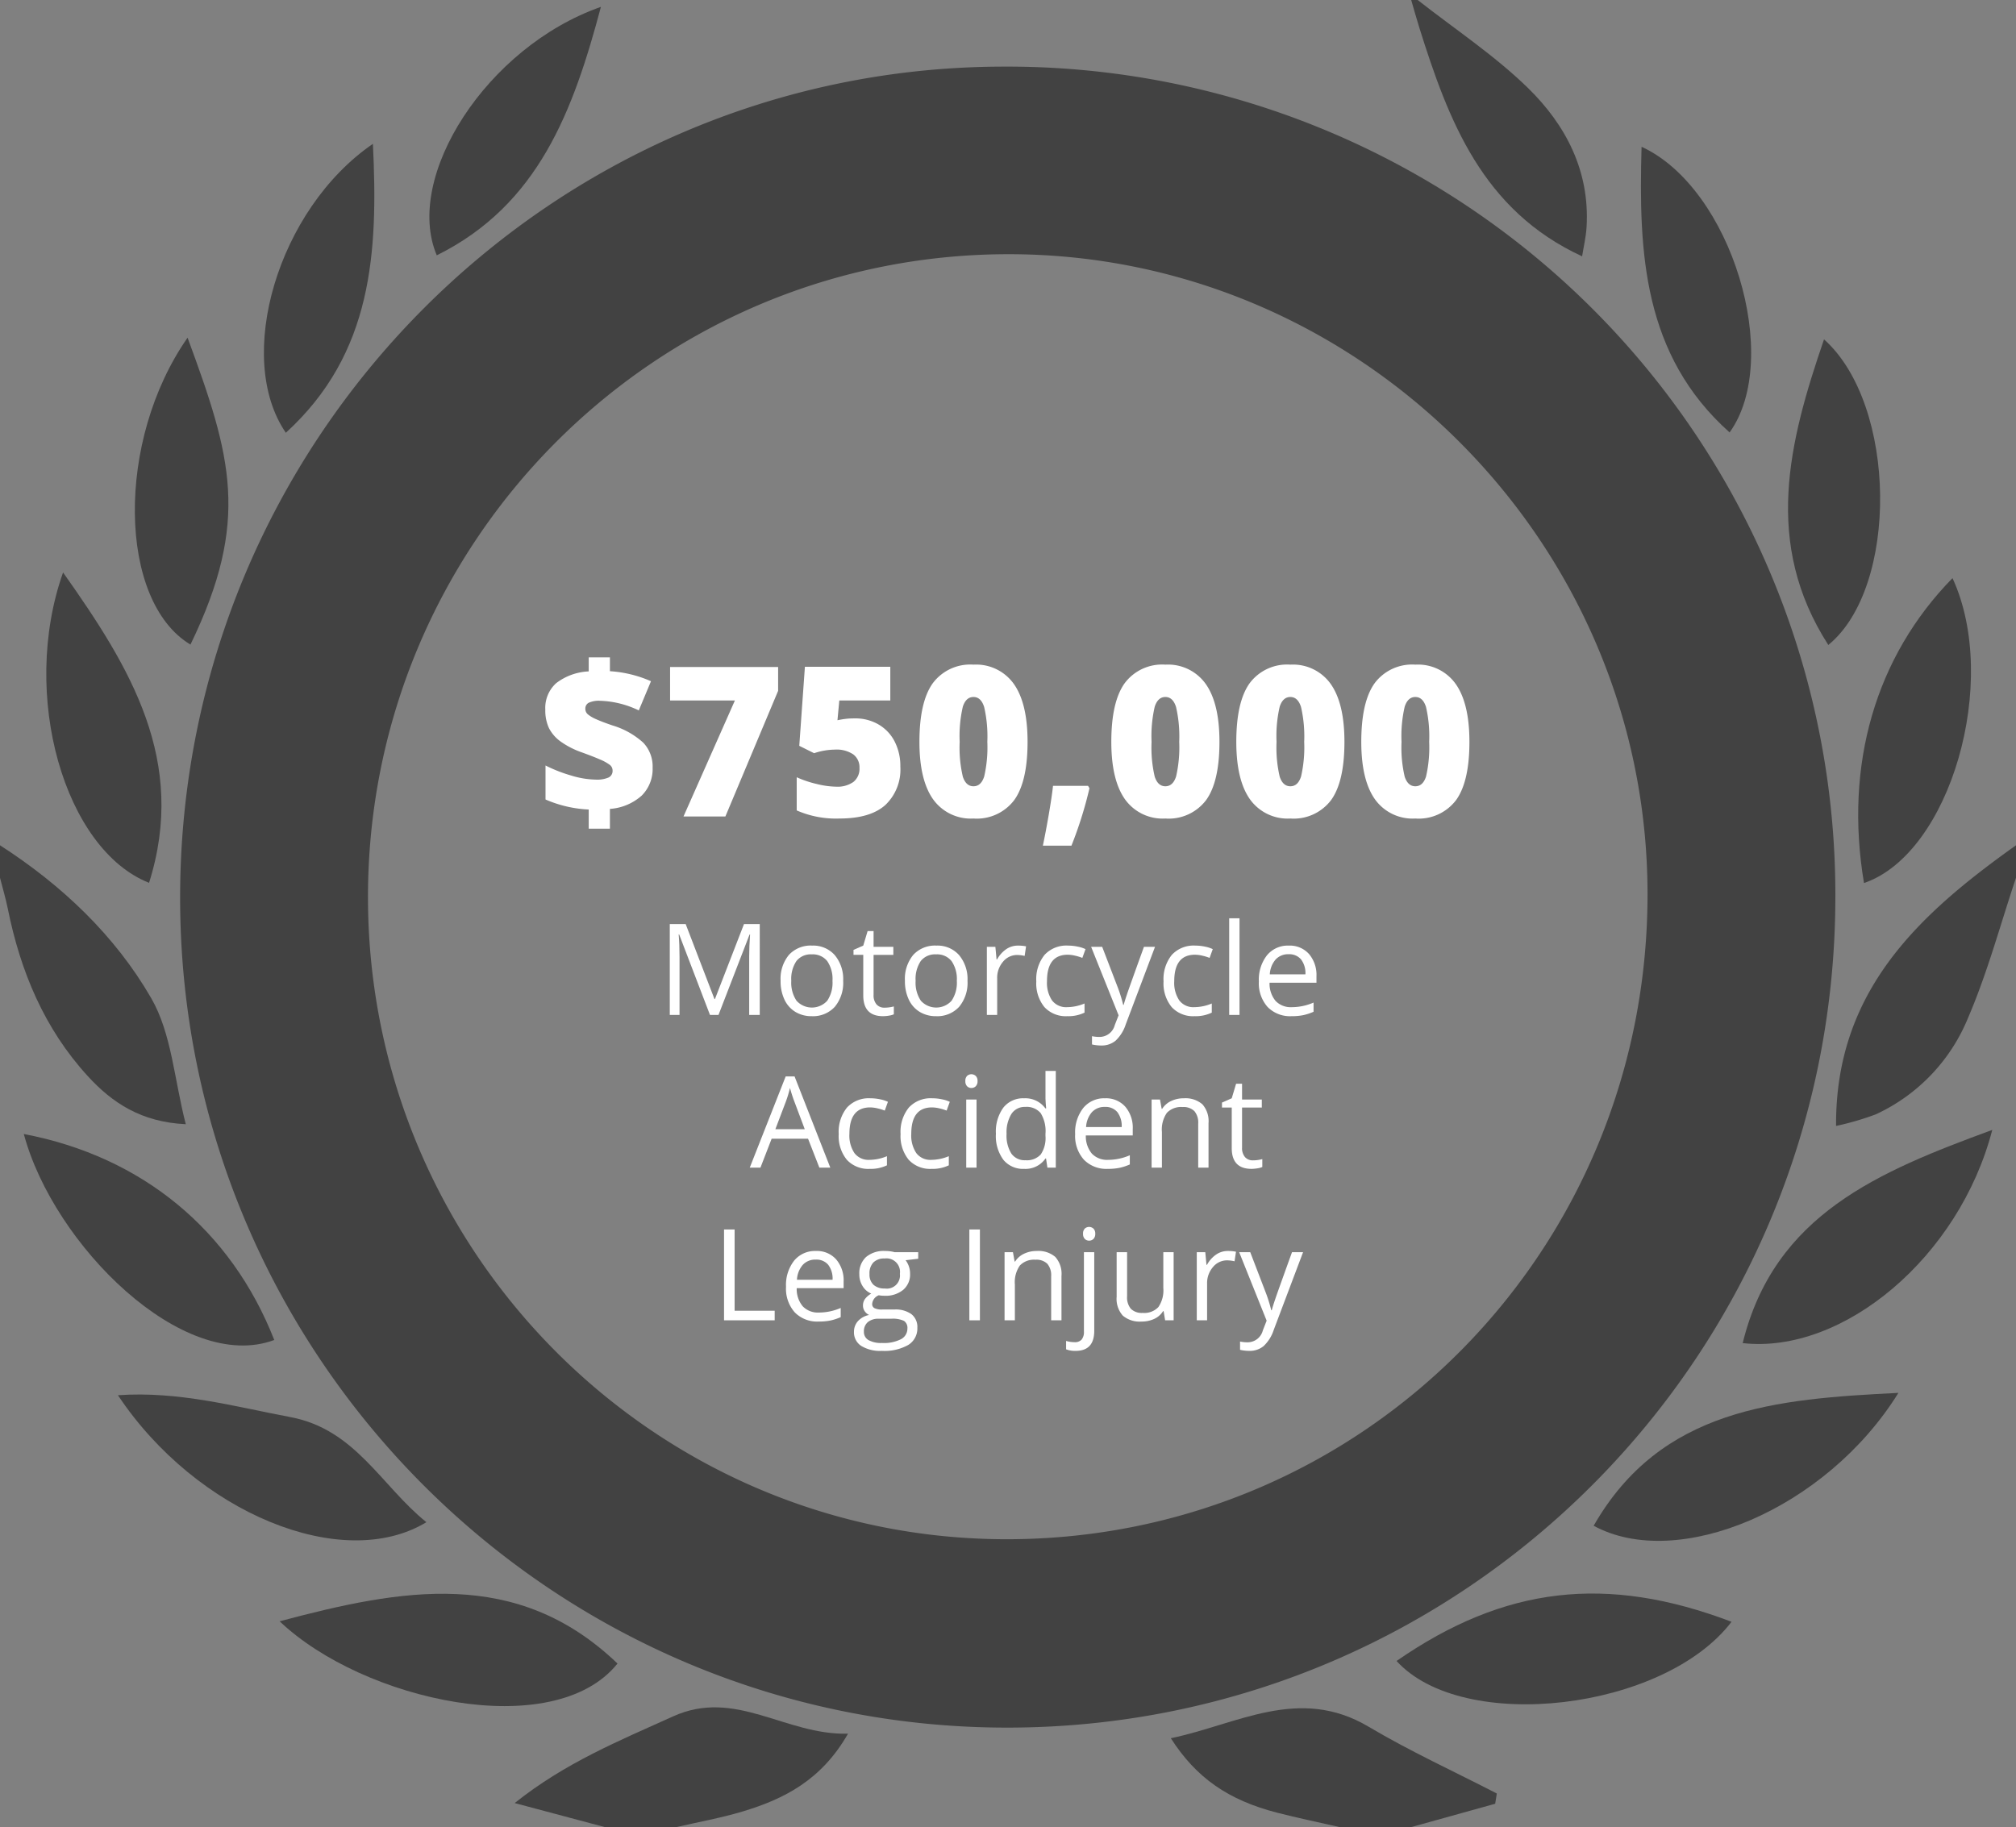 <svg xmlns="http://www.w3.org/2000/svg" viewBox="0 0 310 281"><rect x="0" y="0" width="310" height="281" fill="#808080" stroke="none"/><title>result-4</title><g id="Layer_2" data-name="Layer 2"><g id="Layer_1-2" data-name="Layer 1"><g id="Layer_2-2" data-name="Layer 2"><g id="Layer_1-2-2" data-name="Layer 1-2"><path d="M93,281l-13.857-3.697c7.774-6.215,16.087-9.583,24.326-13.319,9.646-4.373,17.248,2.898,26.93,2.649-4.089,7.162-9.861,10.069-16.272,11.984C110.81,279.608,107.379,280.218,104,281Z" fill="#424242"/><path d="M206,281c-3.212-.735-6.443-1.396-9.632-2.22-7.487-1.935-12.415-5.335-16.33-11.449,10.224-2.123,19.704-8.13,30.415-1.769,6.36,3.777,13.127,6.869,19.712,10.269l-.251,1.578Q223.457,279.204,217,281Z" fill="#424242"/><path d="M310,135c-2.413,7.196-4.378,14.586-7.369,21.533a27.981,27.981,0,0,1-14.2,14.852,43.578,43.578,0,0,1-6.098,1.78C282.199,152.351,295.162,140.566,310,130Z" fill="#424242"/><path d="M0,130c9.501,6.117,17.682,13.863,23.255,23.518,3.141,5.442,3.53,12.474,5.311,19.379-6.893-.325-11.332-3.313-15.07-7.396C6.81,158.199,3.143,149.385,1.204,139.773.88,138.166.405,136.59,0,135Z" fill="#424242"/><path d="M218,0c5.684,4.467,11.794,8.496,16.939,13.515,5.822,5.681,9.533,12.779,9.03,21.368-.092,1.572-.468,3.127-.689,4.539-15.333-7.078-20.541-20.86-25.025-35.142C217.811,2.862,217.417,1.427,217,0Z" fill="#424242"/><path d="M155.124,265.699c-70.226.136-127.405-57.12-127.427-127.598C27.674,67.663,84.475,10.309,154.319,10.246a127.337,127.337,0,0,1,127.903,126.768q.002.389.001.779C282.264,208.402,225.464,265.563,155.124,265.699Zm.018-28.973c54.657-.188,98.338-44.429,98.199-99.457-.137-54.117-44.529-98.344-98.541-98.174-54.354.17-98.296,44.472-98.215,99.019.08,54.54,44.314,98.799,98.558,98.612Z" fill="#424242"/><path d="M214.748,255.45c16.578-11.493,32.297-13.332,51.508-6.026C255.858,263.072,224.947,266.688,214.748,255.45Z" fill="#424242"/><path d="M43,249.349c18.698-4.989,36.488-8.339,51.954,6.496C85.144,268.075,55.858,261.583,43,249.349Z" fill="#424242"/><path d="M65.567,234.106c-12.905,7.823-35.386-1.43-47.432-19.528,9.382-.649,17.876,1.731,26.541,3.369C54.665,219.835,58.624,228.522,65.567,234.106Z" fill="#424242"/><path d="M291.919,214.218c-11.123,17.935-33.97,27.464-46.863,20.435C255.41,216.588,273.067,215.151,291.919,214.218Z" fill="#424242"/><path d="M3.663,174.406c18.235,3.473,31.888,14.805,38.511,31.676C28.207,211.303,8.23,191.494,3.663,174.406Z" fill="#424242"/><path d="M306.352,173.772c-5.069,19.578-22.966,34.525-38.379,32.792C272.835,186.751,288.939,180.177,306.352,173.772Z" fill="#424242"/><path d="M22.921,135.774C9.978,130.677,3.015,106.957,9.697,88.041,20.063,102.679,28.828,117.03,22.921,135.774Z" fill="#424242"/><path d="M286.626,135.808c-3.051-18.202,1.768-34.804,13.611-46.896C307.571,104.815,299.887,131.289,286.626,135.808Z" fill="#424242"/><path d="M28.843,51.935c6.723,18.249,9.691,28.103.443,47.199C18.154,92.457,17.766,67.789,28.843,51.935Z" fill="#424242"/><path d="M281.139,99.193c-10.046-15.625-6.079-31.209-.659-47.002C291.76,62.266,291.981,90.354,281.139,99.193Z" fill="#424242"/><path d="M265.959,66.506c-13.29-11.869-14.005-27.575-13.535-43.933C266.306,28.948,274.116,55.2,265.959,66.506Z" fill="#424242"/><path d="M43.952,66.556c-7.916-11.546-1.263-34.386,13.389-44.434C58.148,38.714,57.349,54.346,43.952,66.556Z" fill="#424242"/><path d="M67.161,39.267C62.051,27.202,74.855,7.191,92.403,1.058,88.162,16.99,82.819,31.511,67.161,39.267Z" fill="#424242"/></g></g><path d="M90.529,124.5a18.72,18.72,0,0,1-6.645-1.543v-5.228a22.667,22.667,0,0,0,3.968,1.551,13.734,13.734,0,0,0,3.763.622,4.478,4.478,0,0,0,1.96-.323,1.121,1.121,0,0,0,.622-1.079,1.095,1.095,0,0,0-.449-.882,6.943,6.943,0,0,0-1.496-.819q-1.047-.457-2.826-1.103a12.779,12.779,0,0,1-3.228-1.661,5.79,5.79,0,0,1-1.787-2.062,6.433,6.433,0,0,1-.559-2.842,5.121,5.121,0,0,1,1.669-4.062,8.852,8.852,0,0,1,5.007-1.811v-2.157h3.259v2.126a18.494,18.494,0,0,1,6.314,1.543l-1.874,4.488a14.686,14.686,0,0,0-5.936-1.48,3.679,3.679,0,0,0-1.771.307.993.993,0,0,0-.512.906,1.111,1.111,0,0,0,.37.858,5.182,5.182,0,0,0,1.283.756q.913.417,2.535.968a12.259,12.259,0,0,1,4.724,2.653,5.3,5.3,0,0,1,1.433,3.834,5.771,5.771,0,0,1-1.677,4.298,8.164,8.164,0,0,1-4.89,2.047v3.039H90.529Z" fill="#fff"/><path d="M105.102,125.57,113.006,107.73h-9.967v-5.149h16.612v3.668l-8.109,19.321Z" fill="#fff"/><path d="M131.485,110.485a7.041,7.041,0,0,1,3.582.921,6.368,6.368,0,0,1,2.488,2.606,8.205,8.205,0,0,1,.89,3.889,7.501,7.501,0,0,1-2.322,5.92q-2.323,2.063-7.031,2.063a15.046,15.046,0,0,1-6.582-1.244v-5.102a16.542,16.542,0,0,0,3.094,1.039,13.115,13.115,0,0,0,2.968.41,4.216,4.216,0,0,0,2.661-.732,2.589,2.589,0,0,0,.929-2.165,2.471,2.471,0,0,0-.944-2.062,4.608,4.608,0,0,0-2.866-.74,10.296,10.296,0,0,0-3.165.551l-2.283-1.134.866-12.156h13.132V107.73h-7.841l-.284,3.039a14.02,14.02,0,0,1,1.748-.26Q131.044,110.485,131.485,110.485Z" fill="#fff"/><path d="M158.009,114.091q0,6.11-2.047,8.952a7.208,7.208,0,0,1-6.267,2.842A7.117,7.117,0,0,1,143.475,122.917q-2.095-2.968-2.094-8.826,0-6.141,2.047-9.007a7.184,7.184,0,0,1,6.267-2.866,7.109,7.109,0,0,1,6.212,2.984Q158.009,108.187,158.009,114.091Zm-10.44,0a19.636,19.636,0,0,0,.488,5.37q.488,1.464,1.638,1.464,1.165,0,1.646-1.512a20.037,20.037,0,0,0,.48-5.322,20.091,20.091,0,0,0-.488-5.361q-.489-1.536-1.638-1.536-1.15,0-1.638,1.48A19.994,19.994,0,0,0,147.569,114.091Z" fill="#fff"/><path d="M167.307,120.862l.221.362a61.68,61.68,0,0,1-2.771,8.834h-4.394q.457-2.173.921-4.874.464-2.7.638-4.322Z" fill="#fff"/><path d="M187.516,114.091q0,6.11-2.047,8.952a7.208,7.208,0,0,1-6.268,2.842,7.118,7.118,0,0,1-6.22-2.968q-2.093-2.968-2.094-8.826,0-6.141,2.047-9.007a7.184,7.184,0,0,1,6.267-2.866,7.108,7.108,0,0,1,6.212,2.984Q187.516,108.187,187.516,114.091Zm-10.439,0a19.616,19.616,0,0,0,.488,5.37q.488,1.464,1.637,1.464,1.166,0,1.646-1.512a20.01,20.01,0,0,0,.48-5.322,20.086,20.086,0,0,0-.488-5.361q-.488-1.536-1.638-1.536-1.148,0-1.637,1.48A19.973,19.973,0,0,0,177.077,114.091Z" fill="#fff"/><path d="M206.734,114.091q0,6.11-2.047,8.952a7.208,7.208,0,0,1-6.268,2.842,7.118,7.118,0,0,1-6.22-2.968q-2.093-2.968-2.094-8.826,0-6.141,2.047-9.007a7.184,7.184,0,0,1,6.267-2.866,7.108,7.108,0,0,1,6.212,2.984Q206.733,108.187,206.734,114.091Zm-10.439,0a19.616,19.616,0,0,0,.488,5.37q.488,1.464,1.637,1.464,1.166,0,1.646-1.512a20.011,20.011,0,0,0,.48-5.322A20.086,20.086,0,0,0,200.057,108.73q-.488-1.536-1.638-1.536-1.148,0-1.637,1.48A19.973,19.973,0,0,0,196.294,114.091Z" fill="#fff"/><path d="M225.953,114.091q0,6.11-2.047,8.952a7.208,7.208,0,0,1-6.268,2.842,7.118,7.118,0,0,1-6.22-2.968q-2.093-2.968-2.094-8.826,0-6.141,2.047-9.007a7.184,7.184,0,0,1,6.267-2.866,7.108,7.108,0,0,1,6.212,2.984Q225.952,108.187,225.953,114.091Zm-10.439,0a19.616,19.616,0,0,0,.488,5.37q.488,1.464,1.637,1.464,1.166,0,1.646-1.512a20.011,20.011,0,0,0,.48-5.322,20.086,20.086,0,0,0-.488-5.361q-.488-1.536-1.638-1.536-1.148,0-1.637,1.48A19.973,19.973,0,0,0,215.513,114.091Z" fill="#fff"/><path d="M109.174,156.092,104.434,143.709h-.076q.133,1.471.134,3.497v8.886h-1.5V142.122h2.446l4.424,11.523h.077l4.462-11.523h2.427V156.092H115.203v-9.001q0-1.548.134-3.363h-.077l-4.777,12.364Z" fill="#fff"/><path d="M129.655,150.846a5.776,5.776,0,0,1-1.29,3.999,4.542,4.542,0,0,1-3.564,1.438,4.72,4.72,0,0,1-2.494-.659,4.353,4.353,0,0,1-1.682-1.893,6.59,6.59,0,0,1-.593-2.886,5.768,5.768,0,0,1,1.281-3.989,4.528,4.528,0,0,1,3.554-1.428,4.429,4.429,0,0,1,3.492,1.462A5.75,5.75,0,0,1,129.655,150.846Zm-7.979,0a4.969,4.969,0,0,0,.803,3.058,3.184,3.184,0,0,0,4.725.005,4.945,4.945,0,0,0,.807-3.062,4.866,4.866,0,0,0-.807-3.033,2.837,2.837,0,0,0-2.384-1.037,2.792,2.792,0,0,0-2.351,1.022A4.921,4.921,0,0,0,121.676,150.846Z" fill="#fff"/><path d="M136.013,154.974a5.235,5.235,0,0,0,.812-.062,5.541,5.541,0,0,0,.621-.129v1.213a2.915,2.915,0,0,1-.76.206,5.753,5.753,0,0,1-.903.081q-3.039,0-3.039-3.201v-6.229h-1.5v-.765l1.5-.659.669-2.236h.917v2.427H137.37v1.233h-3.039v6.162a2.123,2.123,0,0,0,.449,1.453A1.565,1.565,0,0,0,136.013,154.974Z" fill="#fff"/><path d="M148.774,150.846a5.776,5.776,0,0,1-1.29,3.999,4.542,4.542,0,0,1-3.564,1.438,4.72,4.72,0,0,1-2.494-.659,4.353,4.353,0,0,1-1.682-1.893,6.59,6.59,0,0,1-.593-2.886,5.768,5.768,0,0,1,1.281-3.989,4.528,4.528,0,0,1,3.554-1.428,4.429,4.429,0,0,1,3.492,1.462A5.75,5.75,0,0,1,148.774,150.846Zm-7.979,0a4.969,4.969,0,0,0,.803,3.058,3.184,3.184,0,0,0,4.725.005,4.945,4.945,0,0,0,.807-3.062,4.866,4.866,0,0,0-.807-3.033,2.837,2.837,0,0,0-2.384-1.037,2.792,2.792,0,0,0-2.351,1.022A4.921,4.921,0,0,0,140.795,150.846Z" fill="#fff"/><path d="M156.527,145.429a6.222,6.222,0,0,1,1.252.114l-.22,1.472a5.399,5.399,0,0,0-1.146-.144,2.789,2.789,0,0,0-2.174,1.032,3.762,3.762,0,0,0-.903,2.57v5.618h-1.586V145.619H153.059l.182,1.94h.076a4.612,4.612,0,0,1,1.405-1.577A3.164,3.164,0,0,1,156.527,145.429Z" fill="#fff"/><path d="M164.119,156.283a4.468,4.468,0,0,1-3.521-1.4,5.755,5.755,0,0,1-1.247-3.96,5.935,5.935,0,0,1,1.267-4.062,4.558,4.558,0,0,1,3.606-1.433,7.151,7.151,0,0,1,1.51.162,4.975,4.975,0,0,1,1.185.382l-.487,1.348a7.531,7.531,0,0,0-1.146-.349,5.094,5.094,0,0,0-1.099-.139q-3.192,0-3.191,4.07a4.842,4.842,0,0,0,.779,2.962,2.707,2.707,0,0,0,2.307,1.032,7.052,7.052,0,0,0,2.686-.563v1.404A5.721,5.721,0,0,1,164.119,156.283Z" fill="#fff"/><path d="M167.783,145.619h1.7l2.293,5.973a22.613,22.613,0,0,1,.937,2.952h.077q.123-.488.521-1.667.396-1.181,2.594-7.258h1.701l-4.501,11.925a5.946,5.946,0,0,1-1.562,2.509,3.326,3.326,0,0,1-2.193.74,6.42,6.42,0,0,1-1.433-.162v-1.271a5.47,5.47,0,0,0,1.175.115,2.423,2.423,0,0,0,2.331-1.835l.583-1.49Z" fill="#fff"/><path d="M183.687,156.283a4.468,4.468,0,0,1-3.521-1.4,5.755,5.755,0,0,1-1.247-3.96,5.935,5.935,0,0,1,1.267-4.062,4.558,4.558,0,0,1,3.606-1.433,7.151,7.151,0,0,1,1.51.162,4.975,4.975,0,0,1,1.185.382l-.487,1.348a7.531,7.531,0,0,0-1.146-.349,5.094,5.094,0,0,0-1.099-.139q-3.192,0-3.191,4.07a4.842,4.842,0,0,0,.779,2.962,2.707,2.707,0,0,0,2.307,1.032,7.052,7.052,0,0,0,2.686-.563v1.404A5.721,5.721,0,0,1,183.687,156.283Z" fill="#fff"/><path d="M190.599,156.092h-1.586V141.225h1.586Z" fill="#fff"/><path d="M198.583,156.283a4.812,4.812,0,0,1-3.664-1.414,5.474,5.474,0,0,1-1.343-3.928,6.074,6.074,0,0,1,1.247-4.022,4.139,4.139,0,0,1,3.349-1.49,3.952,3.952,0,0,1,3.115,1.294,4.962,4.962,0,0,1,1.146,3.416v1.004H195.22a4.157,4.157,0,0,0,.932,2.8,3.223,3.223,0,0,0,2.489.955,8.428,8.428,0,0,0,3.344-.707v1.414a8.339,8.339,0,0,1-1.591.521A8.909,8.909,0,0,1,198.583,156.283Zm-.43-9.526a2.591,2.591,0,0,0-2.012.821,3.792,3.792,0,0,0-.884,2.274h5.476a3.489,3.489,0,0,0-.669-2.298A2.354,2.354,0,0,0,198.153,146.757Z" fill="#fff"/><path d="M125.993,179.574l-1.739-4.443h-5.599l-1.72,4.443h-1.644l5.523-14.026h1.366l5.494,14.026Zm-2.246-5.905-1.624-4.328q-.316-.822-.65-2.016a18.092,18.092,0,0,1-.602,2.016L119.228,173.669Z" fill="#fff"/><path d="M133.737,179.766a4.469,4.469,0,0,1-3.521-1.4,5.755,5.755,0,0,1-1.247-3.96,5.937,5.937,0,0,1,1.266-4.062,4.56,4.56,0,0,1,3.607-1.433,7.147,7.147,0,0,1,1.51.162,4.98,4.98,0,0,1,1.185.382l-.487,1.348a7.584,7.584,0,0,0-1.146-.349,5.102,5.102,0,0,0-1.099-.139q-3.191,0-3.191,4.07a4.845,4.845,0,0,0,.779,2.962,2.708,2.708,0,0,0,2.308,1.032,7.054,7.054,0,0,0,2.685-.563v1.404A5.722,5.722,0,0,1,133.737,179.766Z" fill="#fff"/><path d="M143.249,179.766a4.469,4.469,0,0,1-3.521-1.4,5.755,5.755,0,0,1-1.247-3.96,5.937,5.937,0,0,1,1.266-4.062,4.56,4.56,0,0,1,3.607-1.433,7.147,7.147,0,0,1,1.51.162,4.98,4.98,0,0,1,1.185.382l-.487,1.348a7.584,7.584,0,0,0-1.146-.349,5.102,5.102,0,0,0-1.099-.139q-3.191,0-3.191,4.07a4.845,4.845,0,0,0,.779,2.962,2.708,2.708,0,0,0,2.308,1.032,7.054,7.054,0,0,0,2.685-.563v1.404A5.722,5.722,0,0,1,143.249,179.766Z" fill="#fff"/><path d="M148.442,166.264a1.056,1.056,0,0,1,.268-.798.991.991,0,0,1,1.328.005,1.035,1.035,0,0,1,.277.793,1.05,1.05,0,0,1-.277.798.924.924,0,0,1-.659.264.914.914,0,0,1-.669-.264A1.072,1.072,0,0,1,148.442,166.264Zm1.72,13.311h-1.586V169.102h1.586Z" fill="#fff"/><path d="M160.849,178.17h-.086a3.728,3.728,0,0,1-3.287,1.596,3.888,3.888,0,0,1-3.196-1.405,6.18,6.18,0,0,1-1.142-3.993,6.288,6.288,0,0,1,1.147-4.023,3.858,3.858,0,0,1,3.191-1.433A3.809,3.809,0,0,1,160.744,170.459h.124l-.067-.755-.038-.736V164.707h1.586v14.867h-1.29Zm-3.172.268a2.889,2.889,0,0,0,2.355-.884,4.468,4.468,0,0,0,.73-2.853v-.334a5.261,5.261,0,0,0-.74-3.178,2.813,2.813,0,0,0-2.365-.95,2.428,2.428,0,0,0-2.135,1.084,5.395,5.395,0,0,0-.741,3.062,5.169,5.169,0,0,0,.736,3.029A2.492,2.492,0,0,0,157.677,178.438Z" fill="#fff"/><path d="M170.332,179.766a4.811,4.811,0,0,1-3.664-1.414,5.474,5.474,0,0,1-1.343-3.928,6.074,6.074,0,0,1,1.247-4.022,4.139,4.139,0,0,1,3.349-1.49,3.952,3.952,0,0,1,3.115,1.294,4.962,4.962,0,0,1,1.146,3.416V174.625h-7.214a4.157,4.157,0,0,0,.932,2.8,3.222,3.222,0,0,0,2.489.955,8.428,8.428,0,0,0,3.344-.707v1.414a8.339,8.339,0,0,1-1.591.521A8.909,8.909,0,0,1,170.332,179.766Zm-.43-9.526a2.591,2.591,0,0,0-2.012.821,3.792,3.792,0,0,0-.884,2.274h5.476a3.489,3.489,0,0,0-.669-2.298A2.354,2.354,0,0,0,169.902,170.239Z" fill="#fff"/><path d="M184.248,179.574V172.8a2.734,2.734,0,0,0-.583-1.911,2.376,2.376,0,0,0-1.824-.631,3.013,3.013,0,0,0-2.408.889,4.486,4.486,0,0,0-.765,2.934v5.494h-1.586V169.102h1.29l.258,1.434h.076a3.238,3.238,0,0,1,1.367-1.199,4.439,4.439,0,0,1,1.958-.425,3.977,3.977,0,0,1,2.848.912,3.884,3.884,0,0,1,.955,2.919v6.832Z" fill="#fff"/><path d="M192.672,178.456a5.216,5.216,0,0,0,.812-.062,5.471,5.471,0,0,0,.621-.129v1.213a2.904,2.904,0,0,1-.76.206,5.742,5.742,0,0,1-.902.081q-3.038,0-3.039-3.201V170.335h-1.5v-.765l1.5-.659.669-2.236h.918v2.427h3.038v1.233h-3.038v6.162a2.12,2.12,0,0,0,.449,1.453A1.563,1.563,0,0,0,192.672,178.456Z" fill="#fff"/><path d="M111.335,203.057V189.087h1.625V201.585h6.163v1.472Z" fill="#fff"/><path d="M125.873,203.248a4.812,4.812,0,0,1-3.664-1.414,5.476,5.476,0,0,1-1.343-3.928,6.074,6.074,0,0,1,1.247-4.022,4.141,4.141,0,0,1,3.349-1.49,3.951,3.951,0,0,1,3.115,1.294,4.962,4.962,0,0,1,1.147,3.416v1.004h-7.214a4.152,4.152,0,0,0,.932,2.8,3.223,3.223,0,0,0,2.489.955,8.43,8.43,0,0,0,3.344-.707v1.414a8.34,8.34,0,0,1-1.591.52A8.918,8.918,0,0,1,125.873,203.248Zm-.43-9.526a2.59,2.59,0,0,0-2.011.821,3.786,3.786,0,0,0-.884,2.274h5.475a3.486,3.486,0,0,0-.669-2.298A2.352,2.352,0,0,0,125.443,193.722Z" fill="#fff"/><path d="M141.194,192.584v1.004l-1.939.229a3.408,3.408,0,0,1,.688,2.092,3.095,3.095,0,0,1-1.051,2.456,4.241,4.241,0,0,1-2.886.917,4.82,4.82,0,0,1-.879-.076,1.56,1.56,0,0,0-1.013,1.348.683.683,0,0,0,.354.635,2.57,2.57,0,0,0,1.213.206h1.854a4.152,4.152,0,0,1,2.613.716,2.49,2.49,0,0,1,.913,2.083,2.973,2.973,0,0,1-1.395,2.651,7.465,7.465,0,0,1-4.07.913,5.56,5.56,0,0,1-3.167-.765,2.468,2.468,0,0,1-1.113-2.159,2.426,2.426,0,0,1,.612-1.653,3.107,3.107,0,0,1,1.72-.945,1.662,1.662,0,0,1-.674-.564,1.494,1.494,0,0,1-.272-.889,1.685,1.685,0,0,1,.306-1.003,3.206,3.206,0,0,1,.965-.831,2.833,2.833,0,0,1-1.323-1.138,3.34,3.34,0,0,1-.511-1.834,3.39,3.39,0,0,1,1.032-2.651,4.213,4.213,0,0,1,2.924-.932,5.34,5.34,0,0,1,1.481.19Zm-8.351,12.23a1.421,1.421,0,0,0,.717,1.29,3.954,3.954,0,0,0,2.054.439,5.741,5.741,0,0,0,2.958-.597,1.829,1.829,0,0,0,.96-1.62,1.282,1.282,0,0,0-.525-1.18,4.082,4.082,0,0,0-1.978-.33h-1.901a2.506,2.506,0,0,0-1.682.517A1.842,1.842,0,0,0,132.843,204.814Zm.86-8.876a2.131,2.131,0,0,0,.621,1.662,2.48,2.48,0,0,0,1.73.563,2.023,2.023,0,0,0,2.322-2.255,2.081,2.081,0,0,0-2.35-2.359,2.327,2.327,0,0,0-1.72.602A2.425,2.425,0,0,0,133.703,195.938Z" fill="#fff"/><path d="M149.057,203.057V189.087H150.682v13.97Z" fill="#fff"/><path d="M161.637,203.057v-6.774a2.734,2.734,0,0,0-.583-1.911,2.376,2.376,0,0,0-1.824-.631,3.013,3.013,0,0,0-2.408.889,4.486,4.486,0,0,0-.765,2.934v5.494h-1.586V192.584h1.29l.258,1.434h.077a3.234,3.234,0,0,1,1.367-1.199,4.44,4.44,0,0,1,1.958-.425,3.977,3.977,0,0,1,2.848.912,3.884,3.884,0,0,1,.955,2.919v6.832Z" fill="#fff"/><path d="M165.406,207.758a3.819,3.819,0,0,1-1.472-.239v-1.29a4.635,4.635,0,0,0,1.3.191,1.367,1.367,0,0,0,1.094-.406,1.862,1.862,0,0,0,.349-1.237V192.584h1.586v12.078Q168.263,207.757,165.406,207.758Zm1.137-18.012a1.054,1.054,0,0,1,.268-.798.991.991,0,0,1,1.328.005,1.035,1.035,0,0,1,.277.793,1.05,1.05,0,0,1-.277.798.968.968,0,0,1-1.328,0A1.07,1.07,0,0,1,166.543,189.746Z" fill="#fff"/><path d="M173.312,192.584v6.794a2.734,2.734,0,0,0,.583,1.911,2.377,2.377,0,0,0,1.825.631,2.979,2.979,0,0,0,2.403-.898,4.533,4.533,0,0,0,.76-2.934V192.584h1.586v10.473H179.16l-.229-1.404h-.086a3.165,3.165,0,0,1-1.353,1.185,4.55,4.55,0,0,1-1.973.411,4.003,4.003,0,0,1-2.862-.908,3.862,3.862,0,0,1-.95-2.904V192.584Z" fill="#fff"/><path d="M188.806,192.394a6.229,6.229,0,0,1,1.252.114l-.22,1.472a5.399,5.399,0,0,0-1.146-.144,2.789,2.789,0,0,0-2.174,1.032,3.76,3.76,0,0,0-.903,2.57v5.618H184.028V192.584h1.309l.182,1.94h.077a4.601,4.601,0,0,1,1.404-1.577A3.163,3.163,0,0,1,188.806,192.394Z" fill="#fff"/><path d="M190.55,192.584h1.7l2.293,5.973a22.613,22.613,0,0,1,.937,2.952h.077q.123-.488.52-1.667.396-1.181,2.594-7.258H200.372l-4.501,11.925a5.946,5.946,0,0,1-1.562,2.509,3.326,3.326,0,0,1-2.193.74,6.42,6.42,0,0,1-1.433-.162v-1.271a5.469,5.469,0,0,0,1.175.115,2.423,2.423,0,0,0,2.331-1.835l.583-1.49Z" fill="#fff"/></g></g></svg>